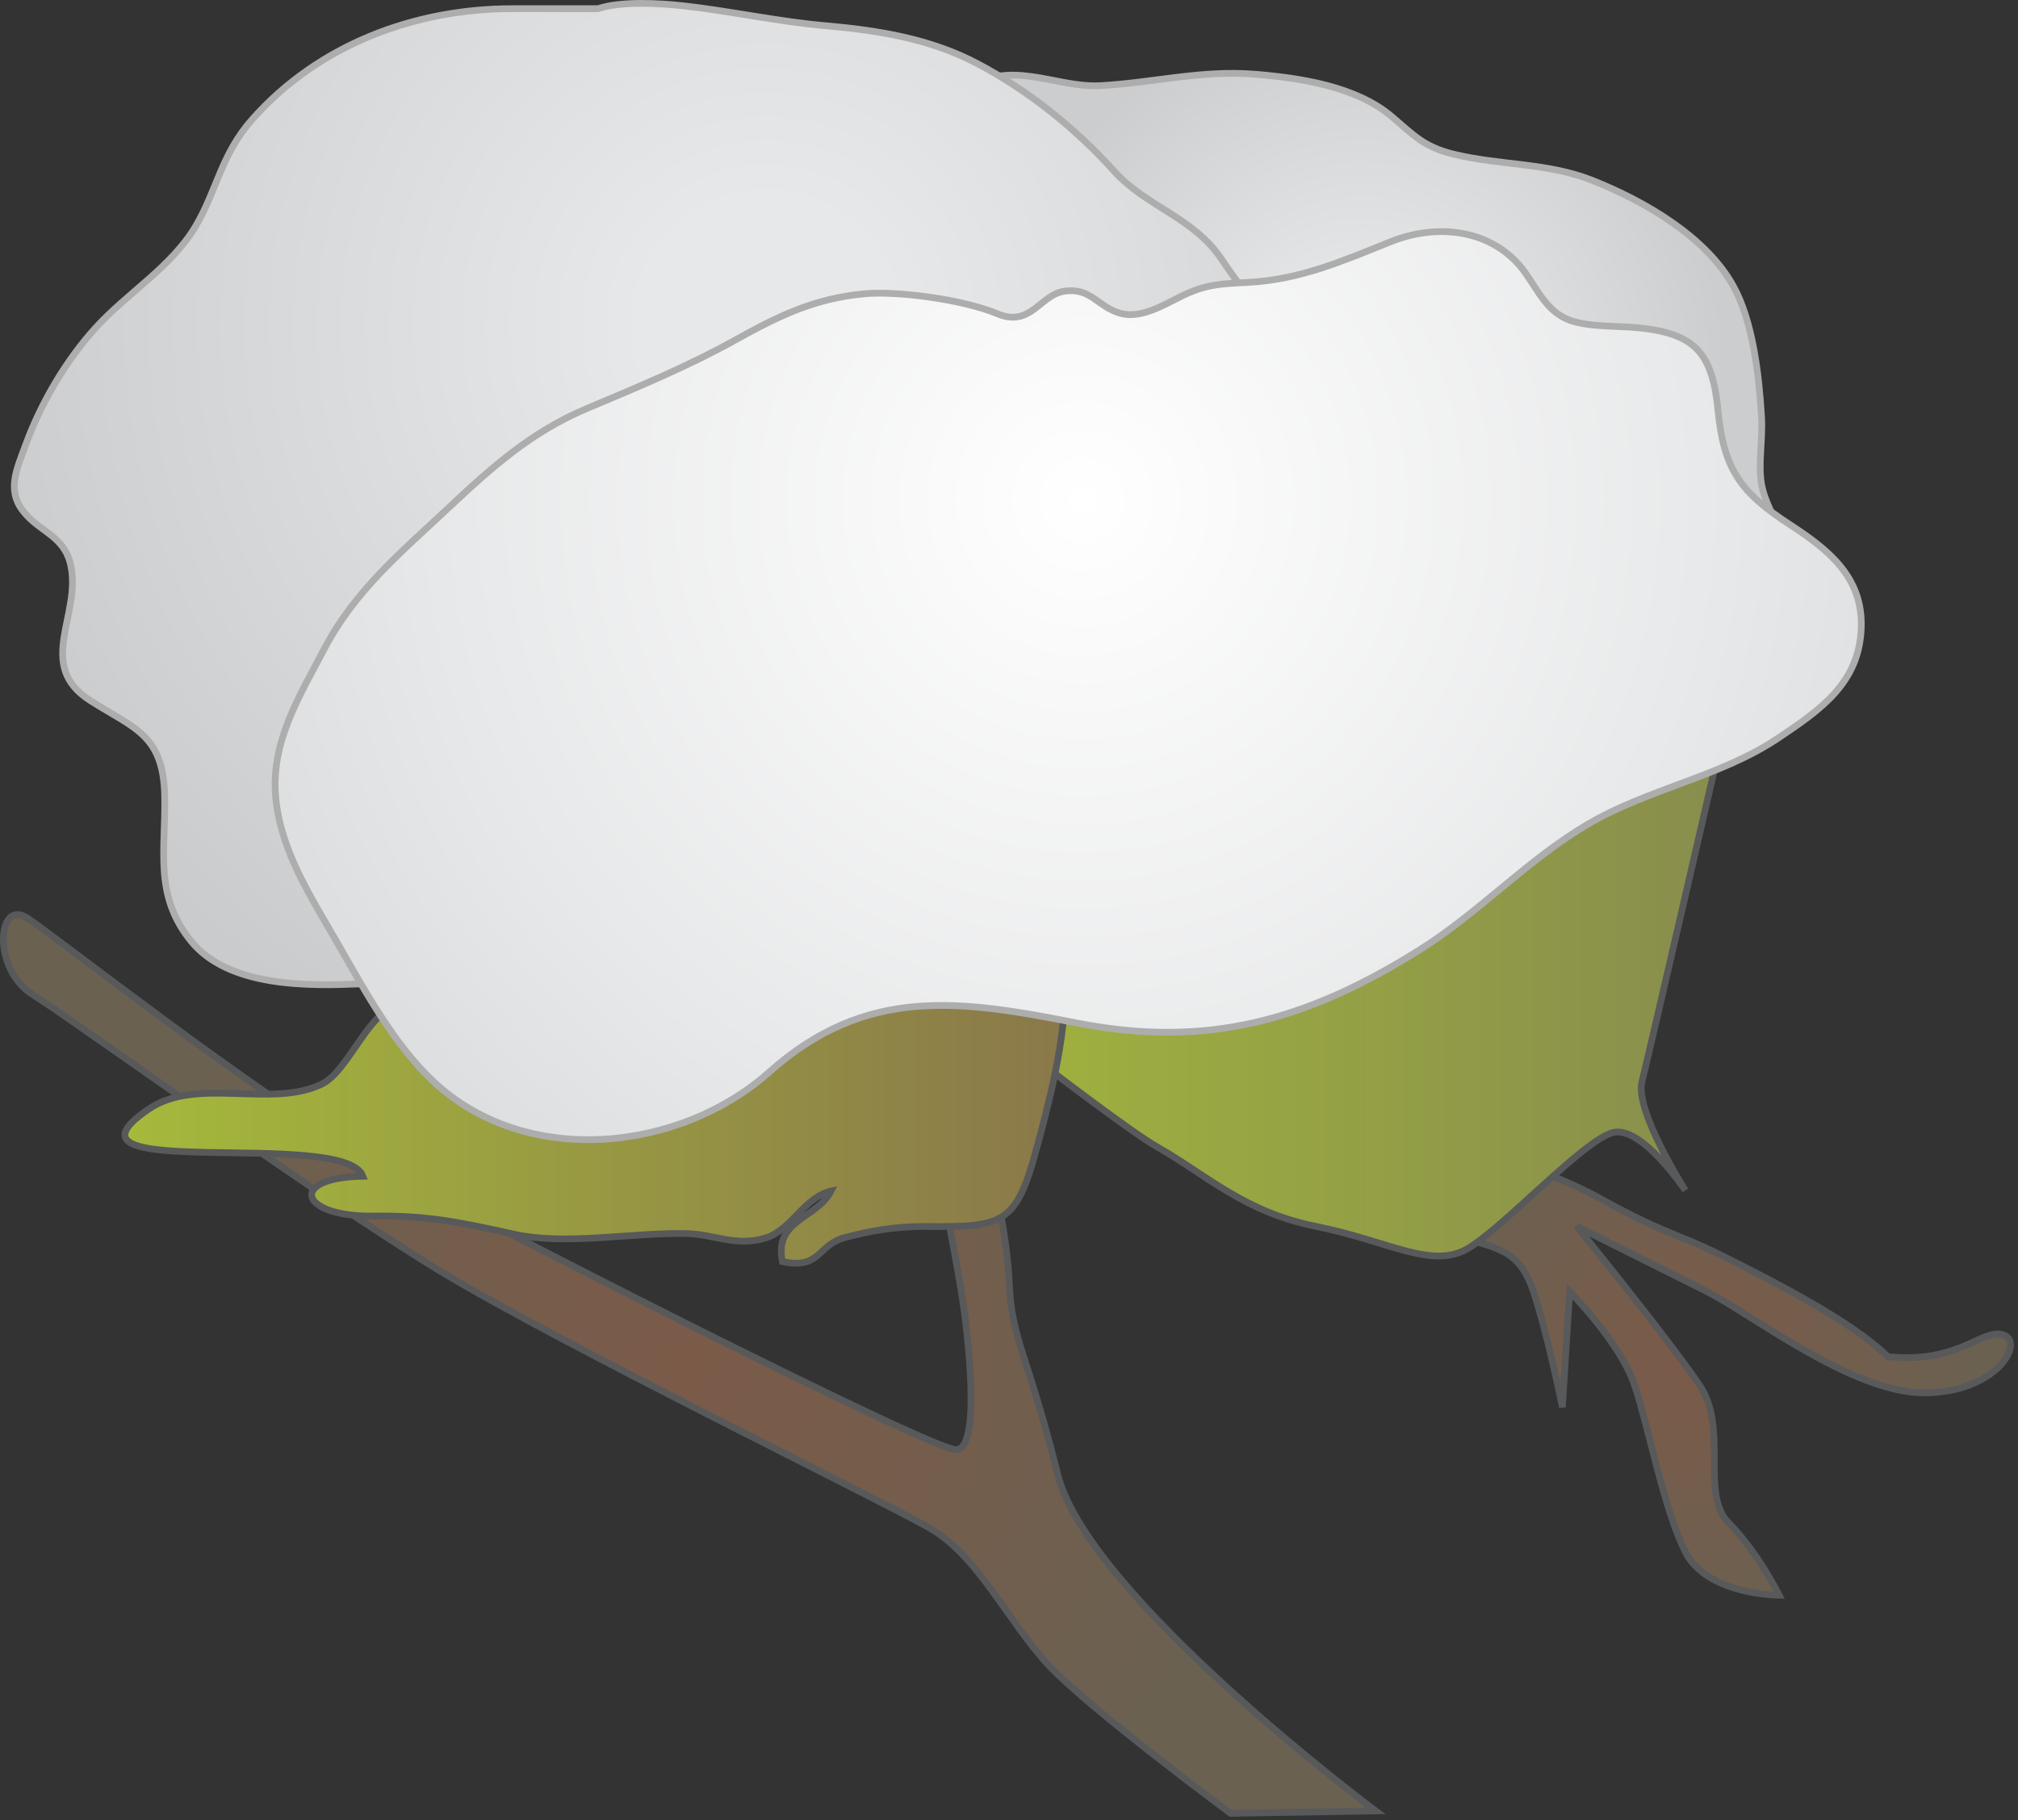 
        <svg xmlns:rdf="http://www.w3.org/1999/02/22-rdf-syntax-ns#" xmlns="http://www.w3.org/2000/svg" xmlns:cc="http://creativecommons.org/ns#" xmlns:xlink="http://www.w3.org/1999/xlink" xmlns:dc="http://purl.org/dc/elements/1.1/" x="0px" y="0px" width="501" height="452" viewBox="0 0 501 452" xml:space="preserve">
            <rect x="0" y="0" width="501" height="452" fill="#333333" stroke="none"/>
            <title>Cotton boll</title>
            <desc xmlns:ian_image_library="https://ian.umces.edu/media-library/">
                <ian_image_library:title>Cotton boll</ian_image_library:title>
                <ian_image_library:descr>Illustration of cotton boll</ian_image_library:descr>
                <ian_image_library:scene>
                    <ian_image_library:contains>agriculture, agricultural, industry, farming, production, landuse, cultivation, cotton, boll, fiber, fibre, fabric, clothing, plant, vascular, Magnoliophyta, angiosperm, flowering, Magnoliopsida, dicot, Dilleniidae, Malvales, Malvaceae, Gossypium, sp.</ian_image_library:contains>
                    <ian_image_library:when>2005-03-09</ian_image_library:when>
                </ian_image_library:scene>
            </desc>
            
<defs>
</defs>
<radialGradient id="ian_symbols_8e2499fb0549cba421443f34e0a4c807" cx="171.173" cy="338.673" r="143.988" gradientUnits="userSpaceOnUse">
	<stop  offset="0.006" style="stop-color:#7B5A48"/>
	<stop  offset="1" style="stop-color:#6B6151"/>
</radialGradient>
<path fill="url(#ian_symbols_8e2499fb0549cba421443f34e0a4c807)" stroke="#58595B" stroke-width="1.673" d="M305.522,450.254c0,0-34.92-25.88-45.028-36.619
	c-10.107-10.74-17.493-27.144-29.485-34.094c-11.993-6.948-91.135-45.463-121.437-63.763C79.258,297.459,18.208,253.258,8.1,246.941
	c-10.107-6.317-8.844-24.007-1.252-18.952c7.57,5.054,56.629,43.612,83.14,58.774c26.533,15.162,141.021,73.195,147.328,73.195
	c6.318,0,3.159-28.407,1.264-39.778c-1.895-11.372-5.054-27.144-5.054-27.144l12.635-1.895c0,0,3.79,13.898,4.422,27.774
	c0.632,13.898,4.423,16.86,12.004,47.163c7.559,30.324,78.924,83.564,78.924,83.564L305.522,450.254z"/>
<radialGradient id="ian_symbols_503960c01677f6e43199cec04e30051f" cx="420.182" cy="337.748" r="69.434" gradientUnits="userSpaceOnUse">
	<stop  offset="0.006" style="stop-color:#7B5A48"/>
	<stop  offset="1" style="stop-color:#6B6151"/>
</radialGradient>
<path fill="url(#ian_symbols_503960c01677f6e43199cec04e30051f)" stroke="#58595B" stroke-width="1.673" d="M346.585,279.399c0,0,34.126,8.976,50.278,17.973
	c16.164,8.975,19.759,8.975,30.52,14.334c10.773,5.402,32.317,16.164,41.293,25.161c17.96,1.786,23.342-7.189,28.733-5.402
	c5.392,1.808-1.798,14.378-19.747,14.378c-17.962,0-43.09-19.759-53.873-25.14c-10.762-5.381-32.307-16.164-32.307-16.164
	s23.331,28.733,30.52,39.495c7.188,10.782,0,26.947,7.188,34.113c7.168,7.19,12.548,17.951,12.548,17.951s-17.949,0-23.33-10.761
	c-5.381-10.763-8.975-30.521-12.569-41.304c-3.595-10.762-16.153-23.331-16.153-23.331l-1.798,28.712c0,0-3.594-17.95-7.177-28.712
	c-3.606-10.783-8.987-10.783-21.556-14.356c-12.57-3.616-17.951-12.569-17.951-12.569L346.585,279.399z"/>
<linearGradient id="ian_symbols_82a41a7ae37798341d532d4484f9c542" gradientUnits="userSpaceOnUse" x1="213.058" y1="244.961" x2="428.647" y2="244.961">
	<stop  offset="0.006" style="stop-color:#A5B93B"/>
	<stop  offset="1" style="stop-color:#888D4D"/>
</linearGradient>
<path fill="url(#ian_symbols_82a41a7ae37798341d532d4484f9c542)" stroke="#58595B" stroke-width="1.673" d="M428.647,178.059c0,0-19.213,83.39-21.011,90.579
	c-1.797,7.167,10.772,26.925,10.772,26.925s-10.772-16.164-17.95-14.355c-7.189,1.786-26.938,23.331-35.911,28.712
	c-8.986,5.402-19.748-1.786-37.709-5.381c-17.939-3.594-26.937-12.569-39.506-19.736c-12.57-7.188-74.274-56.204-74.274-56.204
	L428.647,178.059z"/>
<radialGradient id="ian_symbols_e0a1d575cf8085046980bd4718491aee" cx="87.654" cy="176.1" r="33.068" gradientTransform="matrix(1.011 0.048 0.048 1.208 -1.584 -7.775)" gradientUnits="userSpaceOnUse">
	<stop  offset="0.006" style="stop-color:#7B5A48"/>
	<stop  offset="1" style="stop-color:#6B6151"/>
</radialGradient>
<path fill="url(#ian_symbols_e0a1d575cf8085046980bd4718491aee)" stroke="#58595B" stroke-width="1.673" d="M76.59,157.756c24.235-5.359,35.182,2.679,34.179,33.09
	c-0.327,9.868-5.707,20.738-5.25,29.779c0.676,12.939,7.179,27.731,8.758,40.432c-2.854,1.416-5.055,1.612-7.93,1.307
	c-7.254-26.402-4.607-53.611-13.985-80.842c-1.525,0.437-3.082,0.349-4.64-0.261c-1.166-3.791-2.386-7.93-2.941-11.917
	L76.59,157.756z"/>
<linearGradient id="ian_symbols_f9d0ac3773d686d43103c277f7e3e644" gradientUnits="userSpaceOnUse" x1="31.004" y1="261.563" x2="264.514" y2="261.563">
	<stop  offset="0.006" style="stop-color:#A5B93B"/>
	<stop  offset="1" style="stop-color:#8A784A"/>
</linearGradient>
<path fill="url(#ian_symbols_f9d0ac3773d686d43103c277f7e3e644)" stroke="#58595B" stroke-width="1.673" d="M105.999,254.26c-11.089-14.421-17.384,10.544-25.989,14.856
	c-12.461,6.209-31.064-1.895-43.079,6.253c-27.329,18.561,48.438,4.575,53.176,16.687c-18.702,0.305-15.914,10.107,2.517,9.89
	c13.048-0.174,20.869,1.351,34.919,4.488c13.038,2.896,29.714-0.502,43.133-0.132c6.383,0.153,12.069,3.291,19.301,1.111
	c6.579-1.982,9.585-10.107,16.328-11.676c-3.54,6.928-14.236,7.102-12.058,17.515c9.498,2.025,8.681-4.161,15.445-5.947
	c5.86-1.547,12.134-2.832,20.238-2.767c18.963,0.131,22.285-0.392,27.296-18.909c6.023-22.307,17.481-63.871-12.221-76.157
	c-9.65,24.376-19.715,37.991-46.989,48.774c-23.592,9.346-55.953,15.162-77.661,1.416L105.999,254.26z"/>
<radialGradient id="ian_symbols_8ad0012eb87b830409b68f8e4f49d9a2" cx="338.303" cy="91.782" r="90.115" gradientUnits="userSpaceOnUse">
	<stop  offset="0.186" style="stop-color:#E7E8E9"/>
	<stop  offset="0.617" style="stop-color:#D8DADB"/>
	<stop  offset="1" style="stop-color:#CBCDCF"/>
</radialGradient>
<path fill="url(#ian_symbols_8ad0012eb87b830409b68f8e4f49d9a2)" stroke="#ADADAD" stroke-width="1.673" d="M239.102,22.692c11.317-8.496,22.623-0.85,33.972-1.415
	c12.712-0.654,25.106-3.922,38.385-2.854c11.229,0.915,25.193,3.006,33.994,10.457c5.533,4.684,7.951,7.559,15.358,9.389
	c11.643,2.853,23.287,2.069,34.549,6.535c13.071,5.207,28.069,13.964,34.846,26.011c5.021,8.931,6.502,22.525,7.112,32.567
	c0.37,5.794-0.904,11.698,0.021,16.948c1.078,6.034,5.772,11.175,4.923,17.754c-1.438,11.088-21.588,14.377-31.151,17.144
	c-42.654,12.352-99.108,15.881-140.16-3.703c-23.462-11.197-37.382-44.31-31.152-67.249
	C239.799,84.277,227.773,31.188,239.102,22.692z"/>
<radialGradient id="ian_symbols_813068fa4c4307c4359439474cbddb61" cx="190.441" cy="80.904" r="204.395" gradientUnits="userSpaceOnUse">
	<stop  offset="0.152" style="stop-color:#E7E8E9"/>
	<stop  offset="1" style="stop-color:#CACBCD"/>
</radialGradient>
<path fill="url(#ian_symbols_813068fa4c4307c4359439474cbddb61)" stroke="#ADADAD" stroke-width="1.673" d="M127.239,2.15c-24.398,0-48.252,9.019-64.602,27.47
	c-7.723,8.735-8.692,17.34-13.953,26.359c-5.99,10.261-17.057,16.73-24.942,25.422c-7.451,8.191-13.594,18.756-17.373,29.061
	c-2.103,5.751-4.662,11.001-0.861,16.142c4.008,5.446,10.348,6.187,12.024,13.593c2.833,12.504-8.942,24.987,4.968,33.809
	c10.935,6.928,18.037,8.431,18.386,23.527c0.304,13.507-2.777,24.639,6.535,36.141c9.281,11.415,28.887,11.24,42.458,10.587
	c23.353-1.133,44.309-13.637,66.573-19.649c20.183-5.446,43.449-3.485,64.275-3.703c26.032-0.283,43.928-14.247,64.383-28.167
	c24.649-16.796,47.446-39.104,65.136-63.131c11.676-15.815,9.846-30.781-9.76-36.837c-18.212-5.642-27.144-13.354-37.164-28.341
	c-7.059-10.565-18.614-12.962-26.708-21.916c-9.64-10.695-21.326-20.063-34.016-26.75c-11.665-6.144-24.475-8.212-37.501-9.367
	c-11.851-1.024-23.712-3.639-35.356-4.946c-6.013-0.675-15.62-1.198-21.262,0.697H127.239z"/>
<radialGradient id="ian_symbols_db8d0b7dc2f23d64f96cc11e9ea4ddac" cx="268.74" cy="124.229" r="257.765" gradientUnits="userSpaceOnUse">
	<stop  offset="0" style="stop-color:#FFFFFF"/>
	<stop  offset="0.624" style="stop-color:#E7E8E9"/>
	<stop  offset="1" style="stop-color:#D6D7D8"/>
</radialGradient>
<path fill="url(#ian_symbols_db8d0b7dc2f23d64f96cc11e9ea4ddac)" stroke="#ADADAD" stroke-width="1.673" d="M247.586,77.894c-8.496-3.529-24.878-5.751-33.254-4.923
	c-12.221,1.198-20.957,5.424-31.871,11.502c-11.938,6.623-24.431,11.763-36.793,16.97c-13.659,5.751-23.527,14.53-34.038,24.398
	c-11.993,11.263-23.539,20.717-31.294,35.596c-6.11,11.677-13.245,22.961-11.862,36.838c1.34,13.31,8.801,24.551,15.413,36.074
	c6.666,11.59,13.8,24.791,23.505,33.983c23.135,21.937,61.475,17.58,83.575-2.135c24.104-21.479,47.49-17.885,76.442-12.177
	c32.164,6.317,57.129-0.632,85.122-18.233c15.031-9.477,26.664-22.329,41.739-31.174c15.183-8.888,32.894-11.72,47.293-21.414
	c10.544-7.08,20.086-13.659,20.521-27.426c0.392-12.504-8.17-19.301-17.722-25.51c-12.265-7.973-16.415-13.768-17.83-28.298
	c-1.373-14.029-5.382-19.126-19.672-20.564c-5.151-0.523-12.417-0.152-17.145-1.895c-6.84-2.527-8.659-9.738-13.288-14.509
	c-8.234-8.496-20.706-9.171-31.151-4.988c-11.786,4.727-22.481,9.433-35.4,10.108c-6.818,0.349-10.456,0.458-16.414,3.355
	c-4.411,2.156-10.25,5.816-15.435,4.291c-5.587-1.655-7.079-6.23-13.451-5.511C258.207,72.949,256.083,81.445,247.586,77.894z"/>
</svg>
